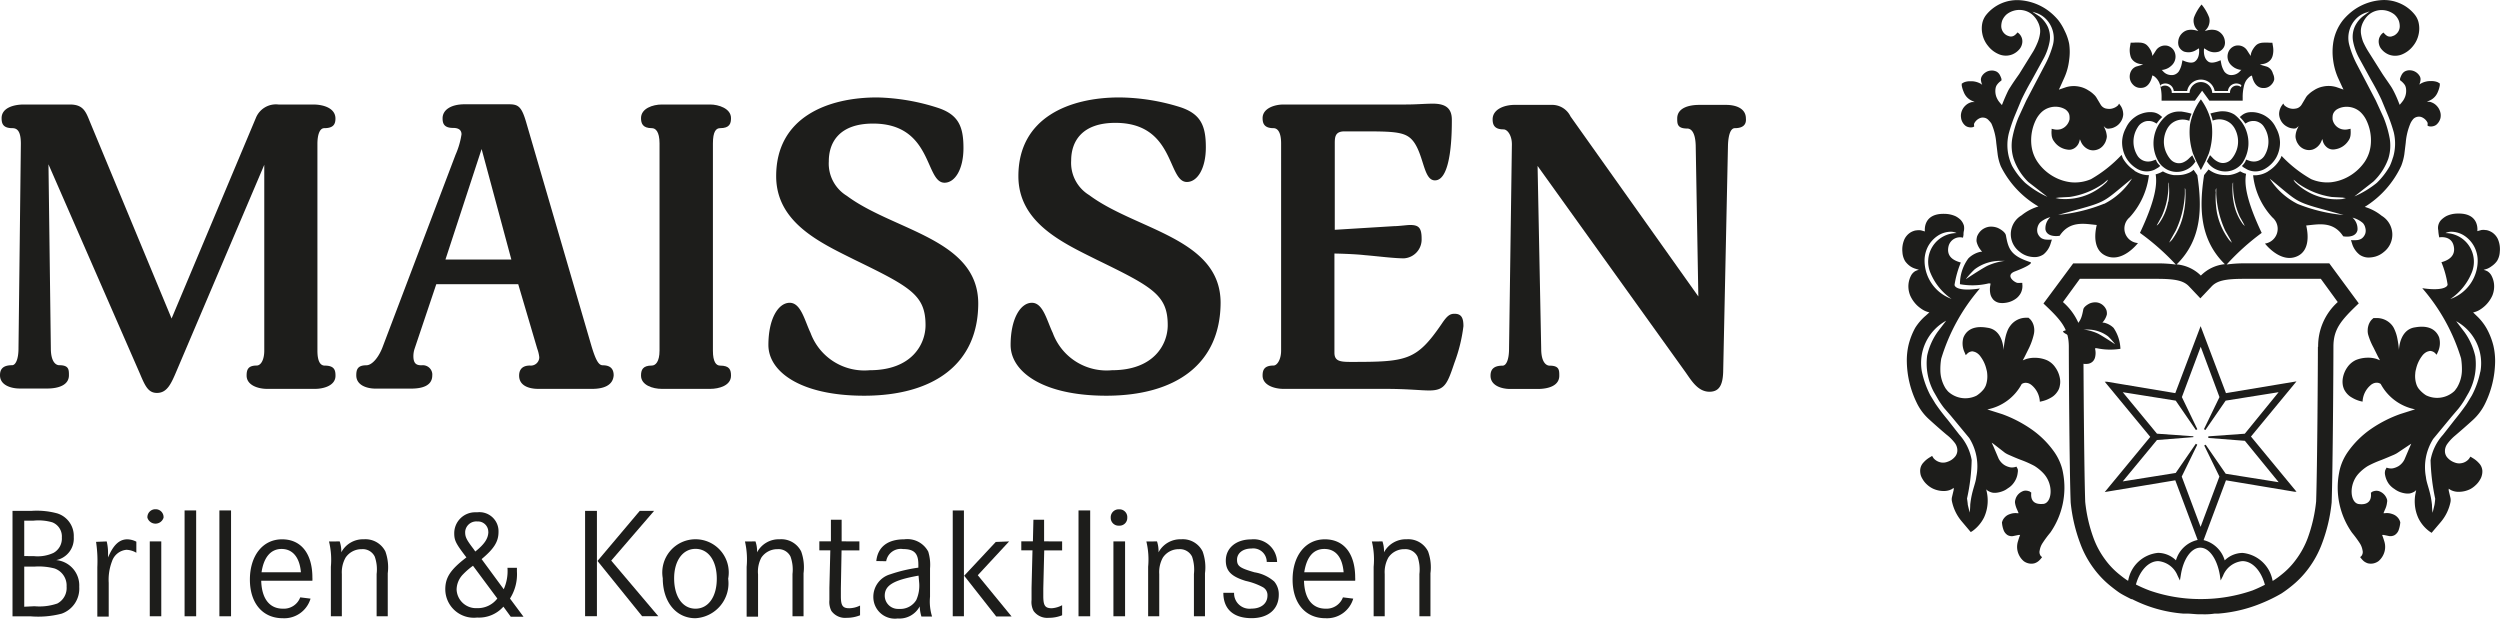 <svg xmlns="http://www.w3.org/2000/svg" viewBox="0 0 134.087 33.181"><defs><style>.a{fill:#1d1d1b;}</style></defs><path class="a" d="M1.69,27.4a4.183,4.183,0,0,1,1.382.136,1.264,1.264,0,0,1,.884,1.268,1.179,1.179,0,0,1-.938,1.237A1.364,1.364,0,0,1,4.25,31.477a1.422,1.422,0,0,1-.942,1.436,4.986,4.986,0,0,1-1.65.145H.671V27.4Zm.127,2.428a2.011,2.011,0,0,0,1.056-.176.876.876,0,0,0,.444-.82.813.813,0,0,0-.508-.816,2.652,2.652,0,0,0-1.01-.091H1.3v1.9Zm.032,2.687a2.952,2.952,0,0,0,1.223-.145.941.941,0,0,0,.5-.906.969.969,0,0,0-.643-.974,3.352,3.352,0,0,0-1.078-.1H1.3v2.152Z"/><path class="a" d="M5.723,29.039a2.615,2.615,0,0,1,.072.617V29.9c.281-.666.6-.974,1.038-.974a1.121,1.121,0,0,1,.48.127v.594a1.141,1.141,0,0,0-.53-.159.905.905,0,0,0-.775.616,2.761,2.761,0,0,0-.177,1.156v1.812H5.22V30.421a6.944,6.944,0,0,0-.068-1.359Z"/><path class="a" d="M8.772,27.766a.453.453,0,0,1-.866,0,.427.427,0,0,1,.4-.453H8.36a.422.422,0,0,1,.413.429ZM8.65,29.039v4.015H8.033V29.039Z"/><path class="a" d="M10.521,27.377v5.677H9.9V27.377Z"/><path class="a" d="M12.392,27.377v5.677h-.625V27.377Z"/><path class="a" d="M14.01,31.146c.027.974.453,1.5,1.16,1.5a.938.938,0,0,0,.933-.607l.553.068a1.469,1.469,0,0,1-1.491,1.051c-1.078,0-1.762-.806-1.762-2.071s.675-2.161,1.726-2.161,1.626.807,1.626,2.053a1.164,1.164,0,0,1,0,.167Zm2.129-.453c-.068-.811-.453-1.25-1.037-1.25s-.956.453-1.074,1.25Z"/><path class="a" d="M18.219,29.039a1.636,1.636,0,0,1,.086.585,1.319,1.319,0,0,1,1.21-.7,1.2,1.2,0,0,1,1.155.653,2.523,2.523,0,0,1,.127,1.169v2.306H20.2V30.788a2.069,2.069,0,0,0-.1-.933.715.715,0,0,0-.7-.4,1.028,1.028,0,0,0-.865.453,1.6,1.6,0,0,0-.2.879v2.266h-.589V30.4a4.171,4.171,0,0,0-.1-1.359Z"/><path class="a" d="M27.725,30.453v.2a2.425,2.425,0,0,1-.372,1.45l.725.974h-.684L27,32.537a1.749,1.749,0,0,1-1.409.585,1.531,1.531,0,0,1-1.708-1.514c0-.638.281-1.06,1.133-1.712-.567-.739-.653-.906-.653-1.3a1.123,1.123,0,0,1,1.127-1.12c.037,0,.074,0,.11,0a1.025,1.025,0,0,1,1.132.9,1.1,1.1,0,0,1,.006.152c0,.526-.245.906-.907,1.459l1.187,1.617a2.394,2.394,0,0,0,.2-1.15Zm-2.356-.109a3.854,3.854,0,0,0-.526.453,1.193,1.193,0,0,0-.353.821,1.041,1.041,0,0,0,1.079,1l.044,0a1.315,1.315,0,0,0,1.061-.517Zm.82-1.812a.554.554,0,0,0-.542-.564l-.056,0a.6.6,0,0,0-.642.551l0,.025c0,.262.073.407.453.906l.091.131c.5-.4.7-.707.7-1.069Z"/><path class="a" d="M32.016,27.4v5.65h-.635V27.4Zm3.067,0-2.3,2.668,2.524,2.982H34.44l-2.393-2.963L34.313,27.4Z"/><path class="a" d="M39.057,31.047A1.874,1.874,0,0,1,37.3,33.158c-1.033,0-1.753-.865-1.753-2.148a1.783,1.783,0,1,1,3.507.037Zm-2.9-.028c0,.984.453,1.627,1.146,1.627s1.142-.643,1.142-1.608-.453-1.6-1.142-1.6S36.157,30.082,36.157,31.019Z"/><path class="a" d="M40.52,29.039a1.636,1.636,0,0,1,.086.585,1.314,1.314,0,0,1,1.21-.7,1.194,1.194,0,0,1,1.155.653,2.51,2.51,0,0,1,.127,1.169v2.306h-.593V30.788a2.069,2.069,0,0,0-.105-.933.715.715,0,0,0-.7-.4,1.03,1.03,0,0,0-.865.453,1.6,1.6,0,0,0-.177.9v2.266h-.612V30.4a4.34,4.34,0,0,0-.09-1.359Z"/><path class="a" d="M46.093,29.039v.481h-.956L45.1,31.554v.417c0,.507.091.652.453.652a1.341,1.341,0,0,0,.576-.145V33a1.885,1.885,0,0,1-.711.136.907.907,0,0,1-.825-.367,1.056,1.056,0,0,1-.109-.585v-.652l.05-2.016h-.589v-.481h.621v-1.16h.575v1.16Z"/><path class="a" d="M47,30.091c.082-.757.608-1.165,1.5-1.165a1.267,1.267,0,0,1,1.287.662,2.412,2.412,0,0,1,.095.906v1.513a2.715,2.715,0,0,0,.109,1.06h-.571a2.086,2.086,0,0,1-.091-.543,1.232,1.232,0,0,1-1.178.648,1.157,1.157,0,0,1-1.3-1,1.2,1.2,0,0,1-.01-.169,1.253,1.253,0,0,1,.907-1.2,7.971,7.971,0,0,1,1.508-.357v-.168c0-.6-.226-.829-.82-.829a.793.793,0,0,0-.906.652Zm2.266.783c-1.359.241-1.813.526-1.813,1.079a.711.711,0,0,0,.717.706c.023,0,.045,0,.067,0a1,1,0,0,0,.907-.476,1.878,1.878,0,0,0,.158-.906Z"/><path class="a" d="M51.7,27.377v5.677H51.1V27.377Zm2.424,1.662-1.681,1.813,1.812,2.211h-.824l-1.717-2.184,1.694-1.812Z"/><path class="a" d="M56.967,29.039v.481h-.96l-.05,2.034v.417c0,.507.095.652.453.652a1.345,1.345,0,0,0,.557-.163V33a1.881,1.881,0,0,1-.711.136.906.906,0,0,1-.82-.367,1.022,1.022,0,0,1-.109-.585v-.652l.05-2.016h-.6v-.481H55.4l.027-1.16H56v1.16Z"/><path class="a" d="M58.472,27.377v5.677h-.626V27.377Z"/><path class="a" d="M60.461,27.766a.413.413,0,0,1-.4.428.354.354,0,0,1-.056,0,.418.418,0,0,1-.431-.4v-.023a.426.426,0,0,1,.4-.453h.056a.417.417,0,0,1,.432.4A.447.447,0,0,1,60.461,27.766Zm-.118,1.273v4.015h-.625V29.039Z"/><path class="a" d="M62.056,29.039a1.661,1.661,0,0,1,.081.585,1.326,1.326,0,0,1,1.215-.7,1.186,1.186,0,0,1,1.15.653,2.51,2.51,0,0,1,.127,1.169v2.306h-.593V30.788a2.172,2.172,0,0,0-.1-.933.725.725,0,0,0-.7-.4,1.016,1.016,0,0,0-.866.453,1.6,1.6,0,0,0-.194.879v2.266H61.58V30.4a4.171,4.171,0,0,0-.095-1.359Z"/><path class="a" d="M67.941,30.14a.724.724,0,0,0-.722-.727.7.7,0,0,0-.1.007c-.453,0-.771.245-.771.6s.173.453.934.675a2.108,2.108,0,0,1,1.06.494,1.059,1.059,0,0,1,.245.711c0,.77-.558,1.255-1.459,1.255-.974,0-1.514-.485-1.514-1.359h.576a.825.825,0,0,0,.8.853.756.756,0,0,0,.134-.006c.525,0,.856-.281.856-.7a.483.483,0,0,0-.254-.453,3.481,3.481,0,0,0-.906-.331c-.779-.236-1.074-.535-1.074-1.092,0-.68.558-1.137,1.36-1.137a1.254,1.254,0,0,1,1.391,1.214Z"/><path class="a" d="M69.94,31.146c.022.974.453,1.5,1.159,1.5a.939.939,0,0,0,.929-.607l.553.068a1.463,1.463,0,0,1-1.491,1.051c-1.078,0-1.762-.806-1.762-2.071s.679-2.161,1.731-2.161,1.626.807,1.626,2.053a1.164,1.164,0,0,1,0,.167Zm2.125-.453c-.068-.811-.431-1.25-1.034-1.25s-.956.453-1.078,1.25Z"/><path class="a" d="M74.149,29.039a1.661,1.661,0,0,1,.081.585,1.326,1.326,0,0,1,1.215-.7,1.186,1.186,0,0,1,1.15.653,2.51,2.51,0,0,1,.127,1.169v2.306h-.593V30.788a2.112,2.112,0,0,0-.1-.933.721.721,0,0,0-.7-.4,1.016,1.016,0,0,0-.866.453,1.6,1.6,0,0,0-.194.879v2.266h-.594V30.4a4.171,4.171,0,0,0-.095-1.359Z"/><path class="a" d="M16.891,20.857H14.327c-.494,0-1.1-.2-1.1-.712,0-.3.064-.539.535-.539.24,0,.412-.322.412-.8V8.84l-4.7,11.047c-.3.711-.517,1.187-1.056,1.187-.453,0-.625-.344-.906-1.015L2.6,8.813l.127,9.869c0,.711.258.906.453.906.517,0,.517.24.517.539,0,.539-.58.711-1.165.711H1.056C.6,20.838,0,20.666,0,20.127c0-.3.127-.539.648-.539.19,0,.344-.322.344-.906L1.119,7.717c0-.607-.149-.843-.453-.843-.516,0-.58-.258-.58-.539,0-.539.625-.73,1.2-.73H3.747c.689,0,.843.345,1.056.879l4.4,10.6L13.729,6.312a1.16,1.16,0,0,1,1.205-.707h1.853c.6,0,1.205.213,1.205.753,0,.321-.127.516-.6.516-.259,0-.367.39-.367.843V18.809c0,.6.172.8.389.8.517,0,.58.24.58.539C18,20.68,17.363,20.857,16.891,20.857Z"/><path class="a" d="M31.757,20.857H28.876c-.517,0-1.033-.173-1.033-.712,0-.3.149-.539.58-.539a.453.453,0,0,0,.5-.406c0-.015,0-.031,0-.047a1.907,1.907,0,0,0-.109-.453l-1.019-3.457H23.4l-1.165,3.466a1.289,1.289,0,0,0-.063.39c0,.453.213.493.453.493a.508.508,0,0,1,.56.449.551.551,0,0,1,0,.091c0,.561-.539.711-1.142.711h-1.9c-.454,0-1.034-.172-1.034-.711,0-.3.064-.54.535-.54.326,0,.693-.453.906-1.055L24.431,8.306a4.311,4.311,0,0,0,.322-1.1c0-.3-.259-.345-.454-.345-.5,0-.561-.258-.561-.516,0-.453.453-.752,1.182-.752h2.37c.521,0,.693.127.951,1.033L31.73,18.582c.236.775.39,1.01.6,1.01.453,0,.584.241.584.54C32.876,20.68,32.36,20.857,31.757,20.857ZM25.831,7.993,23.892,13.92h3.534Z"/><path class="a" d="M38.092,20.857H35.5c-.493,0-1.119-.2-1.119-.712,0-.3.086-.539.58-.539.195,0,.413-.2.413-.8V7.694c0-.648-.218-.82-.413-.82-.494,0-.58-.258-.58-.539,0-.517.626-.73,1.119-.73h2.588c.453,0,1.119.213,1.119.73,0,.281-.064.539-.585.539-.213,0-.385.172-.385.82V18.809c0,.6.172.8.385.8.521,0,.585.24.585.539C39.211,20.68,38.563,20.857,38.092,20.857Z"/><path class="a" d="M46.342,21.224c-3.407,0-5.129-1.292-5.129-2.719s.54-2.265,1.142-2.265.8.946,1.119,1.617a3.075,3.075,0,0,0,3.172,2c2.265,0,2.995-1.4,2.995-2.415,0-1.613-.8-2.048-3.811-3.512-1.812-.906-4.2-1.98-4.2-4.481,0-3.171,2.782-4.223,5.41-4.223a11.307,11.307,0,0,1,3.276.562c1.1.367,1.359,1.011,1.359,2.152S51.218,9.8,50.66,9.8c-1.055,0-.625-3.172-3.837-3.172-1.767,0-2.37.969-2.37,2.025a2.025,2.025,0,0,0,.97,1.853c2.519,1.876,7.045,2.307,7.045,5.777C52.459,19.543,50.049,21.224,46.342,21.224Z"/><path class="a" d="M59.333,21.224c-3.408,0-5.129-1.292-5.129-2.719s.539-2.265,1.141-2.265.8.946,1.12,1.617a3.074,3.074,0,0,0,3.171,2c2.266,0,2.995-1.4,2.995-2.415,0-1.613-.8-2.048-3.81-3.512-1.813-.906-4.2-1.98-4.2-4.481,0-3.171,2.782-4.223,5.41-4.223a11.2,11.2,0,0,1,3.285.526c1.1.367,1.359,1.01,1.359,2.152S64.217,9.76,63.66,9.76c-1.056,0-.626-3.171-3.838-3.171-1.767,0-2.37.969-2.37,2.025a2.025,2.025,0,0,0,.97,1.853c2.519,1.876,7.045,2.306,7.045,5.777C65.449,19.543,63.039,21.224,59.333,21.224Z"/><path class="a" d="M78.009,19.456c-.385,1.142-.516,1.487-1.359,1.487-.453,0-1.142-.086-2.37-.086H68.843c-.5,0-1.124-.2-1.124-.712,0-.3.086-.539.585-.539.195,0,.408-.322.408-.8V7.694c0-.648-.213-.82-.408-.82-.5,0-.585-.258-.585-.539,0-.517.626-.73,1.124-.73H75.39c.585,0,1.033-.045,1.464-.045.693,0,1.015.258,1.015.861s0,3.253-.907,3.253c-.584,0-.584-1.2-1.078-1.98-.39-.6-.883-.648-2.673-.648h-1.1c-.5,0-.521.3-.521.648v4.631l3.172-.195c.258,0,.711-.063.861-.063.453,0,.625.131.625.734a1.01,1.01,0,0,1-.947,1.055c-.539,0-1.359-.109-2.111-.172-.6-.068-1.618-.086-1.618-.086v5.319c0,.453.3.494.884.494,2.995,0,3.516-.063,4.87-2.043.3-.453.454-.539.689-.539.39,0,.476.258.476.666A8.553,8.553,0,0,1,78.009,19.456Z"/><path class="a" d="M93.047,6.874c-.213,0-.344.322-.367.906l-.258,12.175c-.023.666-.195,1.056-.734,1.056-.621,0-.97-.6-1.291-1.056L82.468,8.9l.194,9.805c0,.712.259.907.453.907.517,0,.517.24.517.539,0,.539-.58.711-1.164.711H81c-.453,0-1.056-.172-1.056-.711,0-.3.132-.539.648-.539.195,0,.345-.322.345-.907L81.09,7.739c0-.475-.235-.8-.453-.8-.494,0-.58-.258-.58-.539,0-.539.625-.775,1.183-.775h2.007a1.094,1.094,0,0,1,.988.621L91.09,15.9,90.949,7.8c-.022-.729-.258-.906-.453-.906-.539,0-.539-.258-.539-.539,0-.557.6-.729,1.183-.729h1.445c.494,0,1.056.172,1.056.729C93.668,6.634,93.541,6.874,93.047,6.874Z"/><path class="a" d="M112.453,18.675h-.08v.051a.947.947,0,0,1,0,.417.47.47,0,0,1-.073.176.389.389,0,0,1-.081.091.47.47,0,0,1-.216.1.84.84,0,0,1-.274,0,.93.93,0,0,1-.457-.183.642.642,0,0,1-.143-.142.5.5,0,0,1-.084-.146.68.68,0,0,1-.018-.341v-.051h.08a.594.594,0,0,0,.146,0c.187-.058.5-.34.1-.494-.637-.245-.765-.365-.673-.4.859-.278.947-.582,1.057-1.156.029-.164.315-.318.391-.34a.772.772,0,0,1,.34-.036.629.629,0,0,1,.311.139.669.669,0,0,1,.2.277.638.638,0,0,1,.022.114.572.572,0,0,1,0,.117.993.993,0,0,1-.183.366l-.055.073h.085a1.063,1.063,0,0,1,.515.281,2.143,2.143,0,0,1,.366,1.12A3.5,3.5,0,0,1,112.453,18.675Zm.615-.633a1.829,1.829,0,0,0-1.138-.366h-.172a2.538,2.538,0,0,1,.772.22c.315.168.914.57.914.57A3.434,3.434,0,0,0,113.068,18.042Z"/><path class="a" d="M105.122,15.243a2.325,2.325,0,0,1,.453-1.387,1.32,1.32,0,0,1,.639-.349h.095l-.068-.09a1.112,1.112,0,0,1-.226-.453.5.5,0,0,1,0-.145.836.836,0,0,1,.027-.141.862.862,0,0,1,.249-.344.839.839,0,0,1,.39-.172.955.955,0,0,1,.421.045c.095.027.453.217.485.421.131.712.245,1.088,1.31,1.432.113.036-.046.2-.834.5-.49.19-.1.539.127.611a.783.783,0,0,0,.181,0h.095v.064a.841.841,0,0,1-.054.421.713.713,0,0,1-.105.181.821.821,0,0,1-.176.177,1.2,1.2,0,0,1-.567.227,1.071,1.071,0,0,1-.339,0,.6.6,0,0,1-.268-.127.449.449,0,0,1-.1-.114.614.614,0,0,1-.1-.217,1.187,1.187,0,0,1,0-.517V15.2h-.1A3.722,3.722,0,0,1,105.122,15.243Zm.322-.272s.743-.5,1.133-.707a3.182,3.182,0,0,1,.956-.272h-.213a2.267,2.267,0,0,0-1.409.453,4.239,4.239,0,0,0-.463.512Z"/><path class="a" d="M110.65,25.36h0a2.506,2.506,0,0,0-.073-.308h0a2.92,2.92,0,0,0-.389-.8,4.967,4.967,0,0,0-1.278-1.259,6.818,6.818,0,0,0-1.522-.78l-.8-.253a2.668,2.668,0,0,0,1.844-1.36.367.367,0,0,1,.213-.068.456.456,0,0,1,.208.05.579.579,0,0,1,.127.086,1.234,1.234,0,0,1,.426.879l.118-.027a1.676,1.676,0,0,0,.476-.19.942.942,0,0,0,.276-.227,1,1,0,0,0,.149-.231.756.756,0,0,0,.05-.168,1.049,1.049,0,0,0,0-.453,1.425,1.425,0,0,0-.24-.548,1.1,1.1,0,0,0-.453-.385,1.659,1.659,0,0,0-.589-.127,1.559,1.559,0,0,0-.517.064l-.185.072.1-.19.241-.485a3.484,3.484,0,0,0,.244-.689.982.982,0,0,0,.005-.48.818.818,0,0,0-.181-.349l-.1-.091h-.177a1.048,1.048,0,0,0-.788.413,1.107,1.107,0,0,0-.15.249,2.358,2.358,0,0,0-.127.4,5.719,5.719,0,0,0-.1.675s0-1.078-.852-1.2c-.222-.036-1.015-.177-1.3.53a1.119,1.119,0,0,0,.046.748l.081.19.082-.081a.388.388,0,0,1,.158-.1.461.461,0,0,1,.109-.023.729.729,0,0,1,.172.046.666.666,0,0,1,.263.222,1.8,1.8,0,0,1,.326.706,1,1,0,0,1,.041.236,1.442,1.442,0,0,1-.077.625,1.15,1.15,0,0,1-.1.182,1.6,1.6,0,0,1-.4.362A1.359,1.359,0,0,1,104.488,21a1.527,1.527,0,0,1-.109-.132.476.476,0,0,1-.054-.081,1.869,1.869,0,0,1-.254-.907,3.407,3.407,0,0,1,.045-.638,10.3,10.3,0,0,1,2.076-3.77c-1.015.158-1.36-.036-1.36-.2a5.312,5.312,0,0,1,.336-1.192c-.318-.086-.8-.281-.657-.879a.632.632,0,0,1,.774-.453l.028-.154a.765.765,0,0,1,.022-.222.749.749,0,0,0,0-.267.779.779,0,0,0-.186-.322,1.191,1.191,0,0,0-.253-.181,1.46,1.46,0,0,0-.585-.132c-1.214-.04-1.069.943-1.069.943l-.213-.059a.751.751,0,0,0-.222,0,.562.562,0,0,0-.172.036.819.819,0,0,0-.2.1.882.882,0,0,0-.29.34,1.364,1.364,0,0,0-.109.693,1.062,1.062,0,0,0,.145.485,1.149,1.149,0,0,0,.3.29,1.022,1.022,0,0,0,.249.114l.19.058-.108.032-.082.036a.626.626,0,0,0-.213.209,1.246,1.246,0,0,0-.154.476,1.291,1.291,0,0,0,.095.638,1.711,1.711,0,0,0,.372.526,1.9,1.9,0,0,0,.353.258,1.178,1.178,0,0,0,.3.109l-.249.222a2.914,2.914,0,0,0-.512.607,3.748,3.748,0,0,0-.354.906,3.625,3.625,0,0,0-.095.934,5.209,5.209,0,0,0,.521,2.161,2.838,2.838,0,0,0,.671.906c.308.281.616.553.933.82a2.459,2.459,0,0,1,.453.453.685.685,0,0,1,.127.318.655.655,0,0,1,0,.14.544.544,0,0,1-.1.249.918.918,0,0,1-.217.2.955.955,0,0,1-.213.1.638.638,0,0,1-.29.041.693.693,0,0,1-.453-.236l-.077-.122-.164.1a1.4,1.4,0,0,0-.294.249.65.65,0,0,0-.145.231.69.69,0,0,0-.036.168.916.916,0,0,0,.027.276.845.845,0,0,0,.09.2,1.2,1.2,0,0,0,.259.322,1.272,1.272,0,0,0,.281.195,1.361,1.361,0,0,0,.661.14.911.911,0,0,0,.372-.095l.108-.073v.105l-.095.4a.5.5,0,0,0,0,.217,2.425,2.425,0,0,0,.512,1.061l.413.489.086.1.1-.063a2,2,0,0,0,.612-.725,2.154,2.154,0,0,0,.19-.752,2.188,2.188,0,0,0-.036-.571l-.037-.182.055.055a.76.76,0,0,0,.3.127.908.908,0,0,0,.2,0,1.3,1.3,0,0,0,.326-.082,1.064,1.064,0,0,0,.281-.158,1.021,1.021,0,0,0,.313-.29,1.1,1.1,0,0,0,.213-.549.468.468,0,0,0,0-.19l-.068-.131a.678.678,0,0,1-.231.045.505.505,0,0,1-.168-.023.913.913,0,0,1-.258-.113.9.9,0,0,1-.3-.34l-.272-.639-.1-.213.086.055.625.485a1.23,1.23,0,0,0,.182.1c.226.1.453.2.684.286a5.58,5.58,0,0,1,.711.317,2.4,2.4,0,0,1,.489.4c.567.607.453,1.581,0,1.64-.1,0-.734.1-.652-.607l-.1-.068-.086-.023a.459.459,0,0,0-.227,0,.721.721,0,0,0-.267.163.656.656,0,0,0-.172.3.449.449,0,0,0-.023.158,1.269,1.269,0,0,0,.122.4l.073.176H108.2a.838.838,0,0,0-.394.046.666.666,0,0,0-.173.081.685.685,0,0,0-.217.249l-.041.109a1.4,1.4,0,0,0,.1.453.538.538,0,0,0,.163.209.318.318,0,0,0,.109.058.445.445,0,0,0,.217.023l.308-.063h.077c-.041.1-.077.208-.108.317a1,1,0,0,0-.05.417.951.951,0,0,0,.059.253,1.007,1.007,0,0,0,.29.417.681.681,0,0,0,.249.118.666.666,0,0,0,.326,0,.638.638,0,0,0,.208-.109.875.875,0,0,0,.136-.136l.068-.086-.068-.059a.391.391,0,0,1-.059-.117.345.345,0,0,1,0-.191,1,1,0,0,1,.154-.389,5.508,5.508,0,0,1,.413-.558A4.224,4.224,0,0,0,110.65,25.36ZM103.4,13.235a1.594,1.594,0,0,1,.522-.584,1.29,1.29,0,0,1,.72-.222.714.714,0,0,1,.3.072,1.535,1.535,0,0,0-1.387,2.171,3.128,3.128,0,0,0,1.115,1.359h0a2.189,2.189,0,0,1-1.446-1.994A1.652,1.652,0,0,1,103.4,13.235ZM106,25.569c-.041.4-.245.729-.327,1.5a3.114,3.114,0,0,1-.031.421l-.1-.416c0-.073-.041-.331-.041-.336a10.389,10.389,0,0,0,.249-2.066,2.719,2.719,0,0,0-.662-1.359l-.634-.811a10.463,10.463,0,0,1-.648-.852l-.276-.453a5,5,0,0,1-.453-1.278,2.585,2.585,0,0,1,1.305-2.718l-.453.593a3.469,3.469,0,0,0-.567,1.282,3.241,3.241,0,0,0,.349,1.926l.245.426a5.2,5.2,0,0,0,.312.453l.358.412.993,1.2A2.84,2.84,0,0,1,106,25.569Z"/><path class="a" d="M115.725,8.75a.547.547,0,0,1-.091-.19l-.154.054a.693.693,0,0,1-.19.045.672.672,0,0,1-.354-.054.691.691,0,0,1-.272-.222,1.423,1.423,0,0,1,0-1.568.641.641,0,0,1,.25-.24.615.615,0,0,1,.335-.086.659.659,0,0,1,.335.091l.086.049a2.222,2.222,0,0,1,.3-.353l-.068-.054a.793.793,0,0,0-.344-.186,1.133,1.133,0,0,0-.209-.023,1.371,1.371,0,0,0-.507.091,1.229,1.229,0,0,0-.336.177,1.422,1.422,0,0,0-.48.579,1.654,1.654,0,0,0-.208.748,1.716,1.716,0,0,0,.194.816,1.636,1.636,0,0,0,.58.611,1.036,1.036,0,0,0,.454.154,1.007,1.007,0,0,0,.516-.09l.2-.114.105-.086A1.074,1.074,0,0,1,115.725,8.75Z"/><path class="a" d="M117.433,8.469a.981.981,0,0,1-.358.249.622.622,0,0,1-.127.032.589.589,0,0,1-.308-.041.614.614,0,0,1-.245-.186,1.368,1.368,0,0,1-.167-.253,1.4,1.4,0,0,1-.168-.716,1.457,1.457,0,0,1,.208-.7,1.141,1.141,0,0,1,.159-.194.949.949,0,0,1,.906-.209l.091.027a1.477,1.477,0,0,1,.122-.376l-.086-.027a4.08,4.08,0,0,0-.453-.091,1.892,1.892,0,0,0-.213,0,1.171,1.171,0,0,0-.544.177,1.945,1.945,0,0,0-.557.684,1.968,1.968,0,0,0-.186.979,1.936,1.936,0,0,0,.326.938,1.1,1.1,0,0,0,.213.213,1.13,1.13,0,0,0,.553.235,1.15,1.15,0,0,0,.594-.077,1.111,1.111,0,0,0,.489-.367l.072-.1s-.108-.2-.172-.335Z"/><path class="a" d="M122.072,6.86a1.422,1.422,0,0,0-.48-.579,1.28,1.28,0,0,0-.335-.177,1.376,1.376,0,0,0-.508-.091,1.123,1.123,0,0,0-.208.023.787.787,0,0,0-.344.186l-.068.054a2.216,2.216,0,0,1,.3.353l.086-.049a.662.662,0,0,1,.336-.091.617.617,0,0,1,.335.086.632.632,0,0,1,.249.24,1.438,1.438,0,0,1,0,1.568.684.684,0,0,1-.272.222.668.668,0,0,1-.353.054.693.693,0,0,1-.19-.045l-.154-.054a.565.565,0,0,1-.091.19,1.074,1.074,0,0,1-.132.154l.1.081.2.114a1.009,1.009,0,0,0,.517.09,1.032,1.032,0,0,0,.453-.154,1.623,1.623,0,0,0,.575-.589,1.7,1.7,0,0,0,.2-.815A1.654,1.654,0,0,0,122.072,6.86Z"/><path class="a" d="M120.591,7.812a1.968,1.968,0,0,0-.186-.979,1.945,1.945,0,0,0-.557-.684,1.171,1.171,0,0,0-.544-.177,1.892,1.892,0,0,0-.213,0,4.08,4.08,0,0,0-.453.091l-.086.027a1.464,1.464,0,0,1,.122.376l.091-.027a.949.949,0,0,1,.906.209,1.141,1.141,0,0,1,.159.194,1.454,1.454,0,0,1,.208.7,1.4,1.4,0,0,1-.168.716,1.368,1.368,0,0,1-.167.253.614.614,0,0,1-.245.186.589.589,0,0,1-.308.041.622.622,0,0,1-.127-.032.981.981,0,0,1-.358-.249l-.131-.136c-.064.136-.172.335-.172.335l.072.095a1.113,1.113,0,0,0,.48.358,1.144,1.144,0,0,0,1.147-.158,1.075,1.075,0,0,0,.213-.213A1.98,1.98,0,0,0,120.591,7.812Z"/><path class="a" d="M118.629,6.688a3.313,3.313,0,0,0-.585-1.359,3.324,3.324,0,0,0-.584,1.359,3.671,3.671,0,0,0,.163,1.554l.154.358c.054.123.267.521.267.521s.213-.4.268-.521l.154-.358A3.671,3.671,0,0,0,118.629,6.688Z"/><path class="a" d="M121.909,3.952a.588.588,0,0,0-.086-.191.531.531,0,0,0-.186-.163.318.318,0,0,0-.081-.032l-.231-.067-.118-.037.15-.027a.682.682,0,0,0,.321-.127.637.637,0,0,0,.127-.127.68.68,0,0,0,.082-.172,1.163,1.163,0,0,0,.027-.5l-.036-.218h-.141a3.011,3.011,0,0,0-.4,0,.78.78,0,0,0-.136.027.509.509,0,0,0-.186.1.982.982,0,0,0-.163.2.906.906,0,0,0-.127.29V3l-.068-.087-.127-.2a.578.578,0,0,0-.5-.276.525.525,0,0,0-.281.081.576.576,0,0,0-.2.209.646.646,0,0,0,.118.765,1.013,1.013,0,0,0,.195.15.939.939,0,0,0,.285.1h.068l-.072.077a.6.6,0,0,1-.272.177.65.65,0,0,1-.263.027.45.45,0,0,1-.222-.1.406.406,0,0,1-.118-.145,1.226,1.226,0,0,1-.136-.389l-.031-.159s-.453.231-.662.073c-.308-.218-.222-.712-.222-.712l.15.091a.774.774,0,0,0,.385.122.84.84,0,0,0,.263-.036.548.548,0,0,0,.212-.163.455.455,0,0,0,.105-.249.443.443,0,0,0,0-.136.69.69,0,0,0-.114-.326.722.722,0,0,0-.262-.232.583.583,0,0,0-.2-.058.772.772,0,0,0-.235,0,.676.676,0,0,0-.141.027l-.122.031.072-.081a.652.652,0,0,0,.159-.3.671.671,0,0,0,0-.339,2.426,2.426,0,0,0-.408-.7,2.449,2.449,0,0,0-.408.7.671.671,0,0,0,0,.339.617.617,0,0,0,.159.3l.072.081-.122-.031a.679.679,0,0,0-.14-.027.778.778,0,0,0-.236,0,.578.578,0,0,0-.2.058.717.717,0,0,0-.263.232.678.678,0,0,0-.113.326.443.443,0,0,0,0,.136.453.453,0,0,0,.1.249.544.544,0,0,0,.213.163.836.836,0,0,0,.263.036.777.777,0,0,0,.385-.122l.149-.091s.086.494-.222.712c-.222.158-.661-.073-.661-.073l-.032.159a1.226,1.226,0,0,1-.136.389.4.4,0,0,1-.118.145.446.446,0,0,1-.222.1A.652.652,0,0,1,116.286,4a.594.594,0,0,1-.271-.177l-.073-.077h.068a.945.945,0,0,0,.286-.1,1.006,1.006,0,0,0,.194-.15.645.645,0,0,0,.118-.765.568.568,0,0,0-.2-.209.525.525,0,0,0-.281-.081.58.58,0,0,0-.285.072.549.549,0,0,0-.213.2l-.127.2L115.43,3V2.905a.906.906,0,0,0-.127-.29.949.949,0,0,0-.163-.2.5.5,0,0,0-.186-.1.762.762,0,0,0-.136-.027,3.011,3.011,0,0,0-.4,0h-.14l-.036.218a1.148,1.148,0,0,0,.027.5.44.44,0,0,0,.081.172.664.664,0,0,0,.127.127.689.689,0,0,0,.322.127l.149.027-.117.037-.232.067a.334.334,0,0,0-.081.032.531.531,0,0,0-.186.163.61.61,0,0,0-.086.191.63.63,0,0,0,0,.317.6.6,0,0,0,.159.276.531.531,0,0,0,.426.172c.516,0,.607-.67.607-.67l.086.036a.872.872,0,0,1,.321.444,2.479,2.479,0,0,1,.091.711V5.4h1.785l.39-.535.39.535h1.785V5.238a2.513,2.513,0,0,1,.09-.711,1.1,1.1,0,0,1,.091-.2.925.925,0,0,1,.231-.24l.086-.036s.091.67.607.67a.538.538,0,0,0,.426-.172.6.6,0,0,0,.159-.276A.619.619,0,0,0,121.909,3.952Zm-1.717.715a.362.362,0,0,0-.584.318h-.956a.608.608,0,0,0-1.215,0h-.956a.363.363,0,0,0-.584-.318l-.027-.1a.453.453,0,0,1,.634.093.459.459,0,0,1,.086.219h.716a.752.752,0,0,1,1.477,0h.711a.453.453,0,0,1,.721-.312Z"/><path class="a" d="M133.631,14.282a1.13,1.13,0,0,0,.3-.29,1.05,1.05,0,0,0,.145-.485,1.353,1.353,0,0,0-.108-.693.891.891,0,0,0-.29-.34.926.926,0,0,0-.2-.1.562.562,0,0,0-.172-.036.751.751,0,0,0-.222,0l-.213.059s.145-.983-1.07-.943a1.423,1.423,0,0,0-.584.132,1.223,1.223,0,0,0-.254.181.617.617,0,0,0-.186.589,2.061,2.061,0,0,0,.023.222l.027.154s.639-.127.775.453-.34.793-.657.879a5.148,5.148,0,0,1,.331,1.192c0,.158-.354.353-1.359.2A10.307,10.307,0,0,1,132,19.225a3.8,3.8,0,0,1,.045.639,1.862,1.862,0,0,1-.254.906.317.317,0,0,1-.059.082.659.659,0,0,1-.1.131,1.357,1.357,0,0,1-1.513.218,1.6,1.6,0,0,1-.4-.363.842.842,0,0,1-.1-.181,1.386,1.386,0,0,1-.077-.625,1,1,0,0,1,.041-.236,1.812,1.812,0,0,1,.326-.707.69.69,0,0,1,.263-.222.809.809,0,0,1,.167-.045.444.444,0,0,1,.114.023.4.4,0,0,1,.158.1l.077.082.086-.19a1.119,1.119,0,0,0,.046-.748c-.29-.707-1.079-.566-1.3-.53-.833.127-.852,1.205-.852,1.205a5.49,5.49,0,0,0-.1-.675,2.022,2.022,0,0,0-.132-.4.928.928,0,0,0-.145-.249,1.044,1.044,0,0,0-.815-.381H127.3l-.1.091a.806.806,0,0,0-.181.349.775.775,0,0,0-.027.2.786.786,0,0,0,.032.277,3.446,3.446,0,0,0,.276.661l.24.485.109.2-.186-.073a1.553,1.553,0,0,0-.516-.063,1.707,1.707,0,0,0-.594.126,1.159,1.159,0,0,0-.453.386,1.426,1.426,0,0,0-.236.548,1.151,1.151,0,0,0,0,.453,1.268,1.268,0,0,0,.055.168,1.025,1.025,0,0,0,.149.231.946.946,0,0,0,.277.226,1.658,1.658,0,0,0,.453.191l.118.027a1.234,1.234,0,0,1,.426-.879.512.512,0,0,1,.126-.086.447.447,0,0,1,.209-.05.356.356,0,0,1,.213.068,2.669,2.669,0,0,0,1.844,1.359l-.8.254a6.768,6.768,0,0,0-1.536.779,4.97,4.97,0,0,0-1.278,1.26,2.906,2.906,0,0,0-.389.8h0a2.506,2.506,0,0,0-.073.308h0a4.209,4.209,0,0,0,.689,3.212,6.4,6.4,0,0,1,.412.557.976.976,0,0,1,.154.39.341.341,0,0,1,0,.19.345.345,0,0,1-.059.118l-.068.059.068.086a1.211,1.211,0,0,0,.132.136.738.738,0,0,0,.208.109.686.686,0,0,0,.331,0,.723.723,0,0,0,.249-.118,1.022,1.022,0,0,0,.29-.417.96.96,0,0,0,.059-.253,1,1,0,0,0-.05-.417c-.032-.109-.068-.213-.109-.317h.077l.308.063a.461.461,0,0,0,.218-.023.3.3,0,0,0,.109-.059.528.528,0,0,0,.163-.208,1.531,1.531,0,0,0,.1-.453l-.04-.109a.646.646,0,0,0-.39-.331.839.839,0,0,0-.394-.045h-.077l.072-.177a1.136,1.136,0,0,0,.118-.4.351.351,0,0,0,0-.158.684.684,0,0,0-.453-.454.459.459,0,0,0-.227,0l-.086.023-.1.068c.082.711-.553.621-.652.607-.453-.059-.562-1.033,0-1.64a2.4,2.4,0,0,1,.489-.4,5.58,5.58,0,0,1,.711-.317c.231-.091.454-.186.685-.285a1.55,1.55,0,0,0,.167-.086l.68-.454.086-.054-.095.213-.272.639a.9.9,0,0,1-.3.34.942.942,0,0,1-.258.113.533.533,0,0,1-.168.023.679.679,0,0,1-.231-.046l-.068.132a.531.531,0,0,0-.023.19,1.2,1.2,0,0,0,.2.535,1.124,1.124,0,0,0,.313.29,1.214,1.214,0,0,0,.281.158,1.387,1.387,0,0,0,.33.082.908.908,0,0,0,.2,0,.75.75,0,0,0,.3-.127l.054-.054-.036.181a2.188,2.188,0,0,0-.036.571,2.132,2.132,0,0,0,.19.752,1.935,1.935,0,0,0,.612.725l.1.063.082-.1.416-.489a2.4,2.4,0,0,0,.512-1.061.566.566,0,0,0,0-.217l-.095-.4v-.1l.113.072a.911.911,0,0,0,.372.095,1.4,1.4,0,0,0,.662-.14,1.266,1.266,0,0,0,.28-.2,1.17,1.17,0,0,0,.259-.322.681.681,0,0,0,.086-.2.829.829,0,0,0,.032-.276.742.742,0,0,0-.037-.168.636.636,0,0,0-.145-.231,1.4,1.4,0,0,0-.294-.249l-.163-.1-.082.122a.664.664,0,0,1-.29.2.723.723,0,0,1-.172.037.636.636,0,0,1-.29-.041.919.919,0,0,1-.43-.3.552.552,0,0,1-.1-.249.818.818,0,0,1,0-.14.688.688,0,0,1,.127-.317,2.505,2.505,0,0,1,.431-.454c.312-.267.625-.539.933-.82a2.922,2.922,0,0,0,.671-.906,5.283,5.283,0,0,0,.525-2.166,3.617,3.617,0,0,0-.095-.933,3.785,3.785,0,0,0-.358-.906,2.888,2.888,0,0,0-.48-.625l-.245-.236a1.178,1.178,0,0,0,.3-.109,1.76,1.76,0,0,0,.349-.258,1.723,1.723,0,0,0,.376-.526,1.293,1.293,0,0,0,.095-.639,1.247,1.247,0,0,0-.154-.475.626.626,0,0,0-.213-.209l-.081-.036-.109-.032.19-.059A1.009,1.009,0,0,0,133.631,14.282Zm-.6,5.65a4.682,4.682,0,0,1-.453,1.278l-.276.453c-.2.29-.417.575-.644.852l-.634.811a2.717,2.717,0,0,0-.661,1.359,11.371,11.371,0,0,0,.249,2.066s-.023.263-.041.336l-.1.416a3.115,3.115,0,0,1-.032-.421c-.082-.775-.285-1.1-.326-1.5a2.837,2.837,0,0,1,.394-2.044l.992-1.2.354-.413a4.323,4.323,0,0,0,.317-.453l.245-.426a3.237,3.237,0,0,0,.348-1.925,3.534,3.534,0,0,0-.575-1.3l-.453-.594a2.569,2.569,0,0,1,1.3,2.714Zm-1.6-3.9h0a3.1,3.1,0,0,0,1.119-1.36,1.536,1.536,0,0,0-1.391-2.17.753.753,0,0,1,.309-.073,1.3,1.3,0,0,1,.72.222,1.593,1.593,0,0,1,.521.585,1.647,1.647,0,0,1,.181.8,2.188,2.188,0,0,1-1.459,2Z"/><path class="a" d="M130.9,6.086a.782.782,0,0,0-.168-.367.865.865,0,0,0-.149-.141.8.8,0,0,0-.263-.118h-.154l.145-.068a.824.824,0,0,0,.344-.28.924.924,0,0,0,.109-.209,1.409,1.409,0,0,0,.095-.331V4.477l-.113-.068a.869.869,0,0,0-.367-.059.923.923,0,0,0-.272.028.98.98,0,0,0-.281.113l-.068.045a.763.763,0,0,0,.068-.285.327.327,0,0,0-.041-.159.627.627,0,0,0-.525-.322.509.509,0,0,0-.186.023.4.4,0,0,0-.186.113.5.5,0,0,0-.068.091,1.117,1.117,0,0,0-.095.226V4.3l.068.054a.987.987,0,0,1,.195.213.525.525,0,0,1,.054.159.906.906,0,0,1-.041.453,1.066,1.066,0,0,1-.108.213c-.028.041-.059.077-.091.118l-.095.113-.036-.086a6.324,6.324,0,0,0-.286-.648c-.041-.077-.081-.154-.131-.231-.154-.236-.313-.453-.476-.7L127,2.724a4.316,4.316,0,0,1-.258-.49,2.119,2.119,0,0,1-.1-.367,1,1,0,0,1,0-.385,1.147,1.147,0,0,1,.118-.321,1.3,1.3,0,0,1,.258-.345,1.071,1.071,0,0,1,.5-.254,1.084,1.084,0,0,1,.562.032,1.147,1.147,0,0,1,.34.181.884.884,0,0,1,.24.336.923.923,0,0,1,.05.326.556.556,0,0,1-.091.276.6.6,0,0,1-.217.195l-.123.045a.329.329,0,0,1-.176,0,.277.277,0,0,1-.095-.045.661.661,0,0,1-.114-.1l-.059-.063-.072.058a.61.61,0,0,0-.163.268.6.6,0,0,0,0,.308.581.581,0,0,0,.122.249,1,1,0,0,0,.39.295.934.934,0,0,0,.485.058.954.954,0,0,0,.2-.049,1.449,1.449,0,0,0,.617-.453,1.48,1.48,0,0,0,.317-.68,1.437,1.437,0,0,0,0-.539A1.058,1.058,0,0,0,129.526.8a2.047,2.047,0,0,0-.875-.648,2.087,2.087,0,0,0-.928-.145A2.907,2.907,0,0,0,126.3.5a3.158,3.158,0,0,0-.63.575,2.576,2.576,0,0,0-.535,1.269,3.266,3.266,0,0,0,0,.861,3.457,3.457,0,0,0,.259.956l.226.493.073.15-.367-.127a1.431,1.431,0,0,0-.743-.032,1.34,1.34,0,0,0-.481.2,1.475,1.475,0,0,0-.285.218.639.639,0,0,0-.15.181l-.222.372a.46.46,0,0,1-.176.163.42.42,0,0,1-.15.045.659.659,0,0,1-.349-.027.714.714,0,0,1-.254-.154l-.054-.091-.072.1a.774.774,0,0,0-.1.191.793.793,0,0,0-.05.285.813.813,0,0,0,.132.4.8.8,0,0,0,.317.276.676.676,0,0,0,.267.082.345.345,0,0,0,.163,0,.248.248,0,0,0,.082-.05.777.777,0,0,0,.086-.077l-.059.127a1.05,1.05,0,0,0-.109.426.615.615,0,0,0,.032.185.706.706,0,0,0,.1.218.707.707,0,0,0,.616.335.935.935,0,0,0,.15-.022.751.751,0,0,0,.344-.223.719.719,0,0,0,.132-.2l.031-.072.032-.077.032.122a.612.612,0,0,0,.163.276.536.536,0,0,0,.276.154.525.525,0,0,0,.209,0,1.02,1.02,0,0,0,.715-.453.57.57,0,0,0,.082-.149.686.686,0,0,0,.041-.191,1.479,1.479,0,0,0,0-.249V6.906l-.109.022a.748.748,0,0,1-.376,0,.674.674,0,0,1-.48-.516.943.943,0,0,1,0-.168.449.449,0,0,1,.059-.2.546.546,0,0,1,.163-.172,1.006,1.006,0,0,1,.29-.118,1.117,1.117,0,0,1,.571.023,1.066,1.066,0,0,1,.416.24,1.5,1.5,0,0,1,.3.408,2.476,2.476,0,0,1,.254,1.246,2.125,2.125,0,0,1-.091.507,2.05,2.05,0,0,1-.24.5,2.6,2.6,0,0,1-1,.861,2.448,2.448,0,0,1-.8.235,2.184,2.184,0,0,1-1.074-.167,6.763,6.763,0,0,1-1.585-1.246,1.518,1.518,0,0,1-.064.149,1.854,1.854,0,0,1-.634.662l-.036.027a1.376,1.376,0,0,1-.621.2h-.172a3.935,3.935,0,0,0,1.037,2.265.8.8,0,0,1-.4,1.4s.851,1.11,1.758.666c.557-.272.607-.979.453-1.636.638-.059,1.445-.254,1.984.58,0,0,.666.132.766-.331a.8.8,0,0,0-.267-.67,1.367,1.367,0,0,1,.557.29.555.555,0,0,1,.131.263.544.544,0,0,1,0,.294.556.556,0,0,1-.176.258.423.423,0,0,1-.118.064.507.507,0,0,1-.163.036,1.818,1.818,0,0,1-.313,0l.068.218a1.2,1.2,0,0,0,.4.57.87.87,0,0,0,.2.1.823.823,0,0,0,.33.045,1.384,1.384,0,0,0,.308-.049,1.23,1.23,0,0,0,.454-.245,1.179,1.179,0,0,0-.114-1.944,2.593,2.593,0,0,0-.906-.476A5.14,5.14,0,0,0,128.787,8.9a2.9,2.9,0,0,0,.168-.62l.077-.63a3.326,3.326,0,0,1,.254-1.038.986.986,0,0,1,.118-.19.385.385,0,0,1,.167-.131.44.44,0,0,1,.218-.032.433.433,0,0,1,.14.045.6.6,0,0,1,.272.277.24.24,0,0,1,0,.113v.045l.068.032a.463.463,0,0,0,.222,0,.452.452,0,0,0,.172-.073.686.686,0,0,0,.2-.271.514.514,0,0,0,.041-.164A.649.649,0,0,0,130.9,6.086Zm-7.667,4.852a3.8,3.8,0,0,1-1.5-1.359c1.763,1.441,1.219,1.192,3.965,1.953A8.759,8.759,0,0,1,123.232,10.938Zm2.393-.262A3.182,3.182,0,0,1,124,10.4a3.318,3.318,0,0,1-.879-.6.573.573,0,0,1-.063-.077l-.05-.087.077.055.168.145a4.171,4.171,0,0,0,1.812.729l.58.032.177.027Zm2.718-2.225a3.2,3.2,0,0,1-.167.453,3.893,3.893,0,0,1-.7.906,5.172,5.172,0,0,1-1.2.725l1.015-.793A3.162,3.162,0,0,0,128.1,8.5a2.356,2.356,0,0,0,.073-1.065,5.841,5.841,0,0,0-.336-1.146l-.416-.907-.5-.956-.53-1.01A5.062,5.062,0,0,1,126,2.4a1.468,1.468,0,0,1,0-.739,1.449,1.449,0,0,1,.358-.643,1.313,1.313,0,0,1,.594-.358l.145-.05-.064.046-.276.2a1.554,1.554,0,0,0-.453.561,1.366,1.366,0,0,0-.1.784,3.091,3.091,0,0,0,.3.866l.67,1.223c.2.344.385.693.553,1.051l.367.884a8.559,8.559,0,0,1,.295.87,2.6,2.6,0,0,1-.037,1.345Z"/><path class="a" d="M114.22,11.659a4.065,4.065,0,0,0,1.038-2.266h-.1a1.353,1.353,0,0,1-.616-.2c-.036,0-.063-.054-.1-.077h0a1.883,1.883,0,0,1-.571-.607c-.036-.063-.049-.136-.081-.2a7.04,7.04,0,0,1-1.64,1.3,2.184,2.184,0,0,1-1.074.167,2.455,2.455,0,0,1-.8-.235,2.564,2.564,0,0,1-1-.866,1.973,1.973,0,0,1-.24-.5,2.085,2.085,0,0,1-.091-.508,2.478,2.478,0,0,1,.254-1.246,1.475,1.475,0,0,1,.3-.407,1.065,1.065,0,0,1,.417-.24,1.1,1.1,0,0,1,.571-.023.989.989,0,0,1,.29.118.582.582,0,0,1,.163.172.442.442,0,0,1,.059.2,1.164,1.164,0,0,1,0,.167.729.729,0,0,1-.168.322.682.682,0,0,1-.312.2.768.768,0,0,1-.381,0l-.1-.023v.073a1.152,1.152,0,0,0,0,.249.652.652,0,0,0,.041.19.474.474,0,0,0,.081.15,1.026,1.026,0,0,0,.716.453.52.52,0,0,0,.208,0,.566.566,0,0,0,.277-.154.615.615,0,0,0,.163-.277l.032-.122.031.077.032.073a.734.734,0,0,0,.132.2.757.757,0,0,0,.344.222.839.839,0,0,0,.149.023.75.75,0,0,0,.354-.086.741.741,0,0,0,.263-.25.7.7,0,0,0,.1-.217A.654.654,0,0,0,113,7.318a1.166,1.166,0,0,0-.109-.426l-.059-.127.081.077a.313.313,0,0,0,.087.05.322.322,0,0,0,.163,0,.685.685,0,0,0,.267-.081.768.768,0,0,0,.313-.277.782.782,0,0,0,.136-.4.9.9,0,0,0-.05-.286.75.75,0,0,0-.1-.19l-.072-.1-.055.09a.683.683,0,0,1-.254.154.645.645,0,0,1-.348.027.4.4,0,0,1-.15-.045.455.455,0,0,1-.177-.163l-.222-.372a.72.72,0,0,0-.149-.181,1.438,1.438,0,0,0-.286-.217,1.38,1.38,0,0,0-.48-.2,1.431,1.431,0,0,0-.743.032l-.367.126.072-.149.222-.494a3.176,3.176,0,0,0,.259-.956,3.029,3.029,0,0,0,0-.861,2.7,2.7,0,0,0-.24-.693,2.873,2.873,0,0,0-.345-.576,3.188,3.188,0,0,0-.63-.575,2.931,2.931,0,0,0-1.427-.494A2.137,2.137,0,0,0,106.527.8a1.092,1.092,0,0,0-.209.453,1.437,1.437,0,0,0,0,.539,1.463,1.463,0,0,0,.318.68,1.424,1.424,0,0,0,.616.453.95.95,0,0,0,.2.05.93.93,0,0,0,.484-.059.985.985,0,0,0,.39-.294.641.641,0,0,0,.122-.25.575.575,0,0,0,0-.308.592.592,0,0,0-.163-.267l-.072-.059-.059.063a.592.592,0,0,1-.113.1.322.322,0,0,1-.272.045,1.063,1.063,0,0,1-.123-.045.566.566,0,0,1-.308-.472.93.93,0,0,1,.05-.326.891.891,0,0,1,.24-.335,1.1,1.1,0,0,1,.34-.181,1.084,1.084,0,0,1,.562-.032,1.062,1.062,0,0,1,.5.254,1.277,1.277,0,0,1,.258.344,1.154,1.154,0,0,1,.118.322,1,1,0,0,1,0,.385,2.034,2.034,0,0,1-.1.367,4.119,4.119,0,0,1-.24.507L108.3,3.97c-.163.231-.321.453-.475.7a1.9,1.9,0,0,0-.136.232c-.1.213-.195.425-.281.647l-.036.087-.1-.114c-.031-.04-.063-.077-.09-.117a1.1,1.1,0,0,1-.109-.213.91.91,0,0,1-.041-.454.5.5,0,0,1,.055-.158.874.874,0,0,1,.194-.213l.068-.054V4.237a1.071,1.071,0,0,0-.095-.226.4.4,0,0,0-.068-.091.386.386,0,0,0-.19-.113.483.483,0,0,0-.181-.023.58.58,0,0,0-.308.091.623.623,0,0,0-.222.231.456.456,0,0,0-.041.158.86.86,0,0,0,.072.286L106.25,4.5a1.048,1.048,0,0,0-.28-.113.893.893,0,0,0-.272-.027.835.835,0,0,0-.367.059l-.114.068v.1a1.461,1.461,0,0,0,.1.331.893.893,0,0,0,.108.208.831.831,0,0,0,.345.281l.145.068h-.154a.744.744,0,0,0-.263.118.906.906,0,0,0-.15.14.775.775,0,0,0-.167.367.635.635,0,0,0,0,.213.541.541,0,0,0,.04.163.653.653,0,0,0,.2.272.446.446,0,0,0,.172.073.468.468,0,0,0,.217,0l.073-.032V6.743a.244.244,0,0,1,0-.114.606.606,0,0,1,.272-.276.433.433,0,0,1,.14-.045.451.451,0,0,1,.218.031.431.431,0,0,1,.167.132.8.8,0,0,1,.132.163,3.212,3.212,0,0,1,.258,1.038l.077.629a2.667,2.667,0,0,0,.168.621,5.135,5.135,0,0,0,2.016,2.152,2.593,2.593,0,0,0-.906.476,1.174,1.174,0,0,0-.413,1.608,1.186,1.186,0,0,0,.3.336,1.213,1.213,0,0,0,.454.244,1.385,1.385,0,0,0,.308.05.823.823,0,0,0,.33-.045.87.87,0,0,0,.2-.1,1.193,1.193,0,0,0,.38-.575l.068-.218a1.806,1.806,0,0,1-.312,0,.507.507,0,0,1-.163-.036.373.373,0,0,1-.118-.063.574.574,0,0,1-.177-.259.586.586,0,0,1,0-.294.614.614,0,0,1,.136-.263,1.369,1.369,0,0,1,.553-.29.809.809,0,0,0-.263.671c.1.453.761.33.761.33.544-.833,1.359-.638,1.989-.579-.158.657-.108,1.359.453,1.635.907.453,1.758-.666,1.758-.666A.781.781,0,0,1,114.22,11.659Zm-5.6-1.853a3.9,3.9,0,0,1-.7-.907,2.672,2.672,0,0,1-.167-.453,2.593,2.593,0,0,1,0-1.332,8.637,8.637,0,0,1,.294-.87l.367-.883c.168-.358.354-.707.553-1.051l.671-1.224a3.115,3.115,0,0,0,.294-.865,1.366,1.366,0,0,0-.1-.784,1.557,1.557,0,0,0-.453-.562l-.308-.2L109.01.626l.145.05a1.306,1.306,0,0,1,.593.358,1.474,1.474,0,0,1,.358.643,1.446,1.446,0,0,1,0,.739,5.023,5.023,0,0,1-.4,1.015l-.531,1.01-.5.956-.417.906a5.578,5.578,0,0,0-.335,1.146A2.354,2.354,0,0,0,108,8.514a3.178,3.178,0,0,0,.793,1.251l1.02.793A5.157,5.157,0,0,1,108.62,9.806Zm1.812.788.58-.032a4.17,4.17,0,0,0,1.813-.729l.167-.145.077-.055-.049.086a.531.531,0,0,1-.064.078,3.291,3.291,0,0,1-.874.593,3.172,3.172,0,0,1-1.627.272l-.208-.041Zm2.425.331a8.806,8.806,0,0,1-2.47.6c2.746-.761,2.2-.512,3.965-1.952a3.8,3.8,0,0,1-1.5,1.363Z"/><path class="a" d="M124.931,14.124H120.4a6.911,6.911,0,0,0-.975.063,12.714,12.714,0,0,1,1.881-1.695c-.857-1.812-.934-2.655-.838-3.171a.929.929,0,0,1-.186-.064l-.132-.068a1.544,1.544,0,0,1-.584.2,1.335,1.335,0,0,1-.2,0,1.474,1.474,0,0,1-.561-.1,1.53,1.53,0,0,1-.349-.2l-.24.3c-.254,1.663-.277,3.416,1.114,4.78a2.089,2.089,0,0,0-1.287.612,2.1,2.1,0,0,0-1.3-.6c1.391-1.36,1.359-3.122,1.11-4.785l-.2-.29a.832.832,0,0,1-.308.186,1.454,1.454,0,0,1-.557.1h-.2a1.56,1.56,0,0,1-.58-.2l-.136.068a1.475,1.475,0,0,1-.254.091c.086.512,0,1.359-.842,3.139a12.982,12.982,0,0,1,1.925,1.7,6.9,6.9,0,0,0-.974-.063h-4.531l-1.595,2.152c.965.906,1.36,1.359,1.36,2.329s.031,6.561.1,8.35a8.653,8.653,0,0,0,.516,2.2,5.335,5.335,0,0,0,.721,1.332,5.083,5.083,0,0,0,.942.974s.326.263.508.372.371.2.561.3h.046a7.291,7.291,0,0,0,2.736.774h.2c.2,0,.413.032.639.037h.213a3.5,3.5,0,0,0,.639-.037h.2a7.63,7.63,0,0,0,2.351-.571,8.194,8.194,0,0,0,1.038-.512,6.254,6.254,0,0,0,.507-.371,5.059,5.059,0,0,0,.943-.974,5.332,5.332,0,0,0,.72-1.332,8.7,8.7,0,0,0,.517-2.2c.063-1.812.095-7.4.095-8.35s.4-1.414,1.359-2.329Zm-5.187-4.182V9.86l.027-.086v.272a4.122,4.122,0,0,0,.358,1.572l.213.385.059.122-.1-.1a2.761,2.761,0,0,1-.5-1.173A3.576,3.576,0,0,1,119.744,9.942Zm-.907.339v-.1l.032-.1v.335a5.276,5.276,0,0,0,.485,1.962l.281.489c.022.05.05.1.072.154l-.131-.131a3.62,3.62,0,0,1-.671-1.486,4.627,4.627,0,0,1-.059-1.115Zm-2.551.544a2.757,2.757,0,0,1-.5,1.174l-.105.1c0-.041.037-.082.059-.123l.209-.385a4.04,4.04,0,0,0,.353-1.549V9.774l.027.086v.082a3.577,3.577,0,0,1-.031.883Zm.191,2.057-.132.131c.022-.052.046-.1.073-.154l.276-.489a5.192,5.192,0,0,0,.49-1.962v-.335l.031.1v.1a4.585,4.585,0,0,1-.086,1.115,3.607,3.607,0,0,1-.643,1.486Zm4.313,18.794a8.384,8.384,0,0,1-2.687.454h-.136a8.25,8.25,0,0,1-2.664-.454,7,7,0,0,1-.743-.326c.2-.734.671-1.255,1.2-1.255a1.244,1.244,0,0,1,1.038.788l.122.25.046-.277c.131-.87.561-1.481,1.046-1.481s.906.611,1.051,1.481l.041.277.127-.25a1.244,1.244,0,0,1,1.038-.788c.543,0,1.01.526,1.209,1.269a7.4,7.4,0,0,1-.684.312ZM117.773,23.8l-1.079,1.567-2.841.453,1.835-2.22,1.953-.154V23.4l-1.953-.14-1.835-2.225,2.841.453,1.083,1.577.077-.045-.829-1.722,1.01-2.7,1.006,2.7-.833,1.721.077.046,1.087-1.577,2.841-.453L120.4,23.262l-1.958.141v.086l1.962.154,1.812,2.22-2.84-.453L118.3,23.851l-.077.041.815,1.668-1.01,2.7-1.011-2.7.834-1.709Zm6.547-5.2c0,.947-.032,6.492-.095,8.3a8.138,8.138,0,0,1-.453,1.966A4.616,4.616,0,0,1,123.155,30a4.107,4.107,0,0,1-.793.825,4.556,4.556,0,0,1-.412.3l-.059.031a1.815,1.815,0,0,0-1.608-1.5,1.389,1.389,0,0,0-.961.4,1.574,1.574,0,0,0-1.133-1.087l1.2-3.208,3.666.612h.117l-2.442-2.959,2.442-2.959-3.783.63-1.359-3.593-1.359,3.593-3.666-.612h-.118l2.442,2.959-2.442,2.959,3.784-.63,1.2,3.2a1.556,1.556,0,0,0-1.164,1.092,1.389,1.389,0,0,0-.961-.4,1.8,1.8,0,0,0-1.6,1.486h-.031a4.671,4.671,0,0,1-.417-.308,4.143,4.143,0,0,1-.789-.82,4.578,4.578,0,0,1-.616-1.133,8.014,8.014,0,0,1-.453-1.962c-.063-1.812-.095-7.349-.095-8.3a3.169,3.169,0,0,0-1.1-2.415l.907-1.246h4.136c1,0,1.437.1,1.727.412l.6.634.6-.634c.29-.308.725-.412,1.726-.412h4.137l.906,1.246a3.171,3.171,0,0,0-1.051,2.4Z"/></svg>